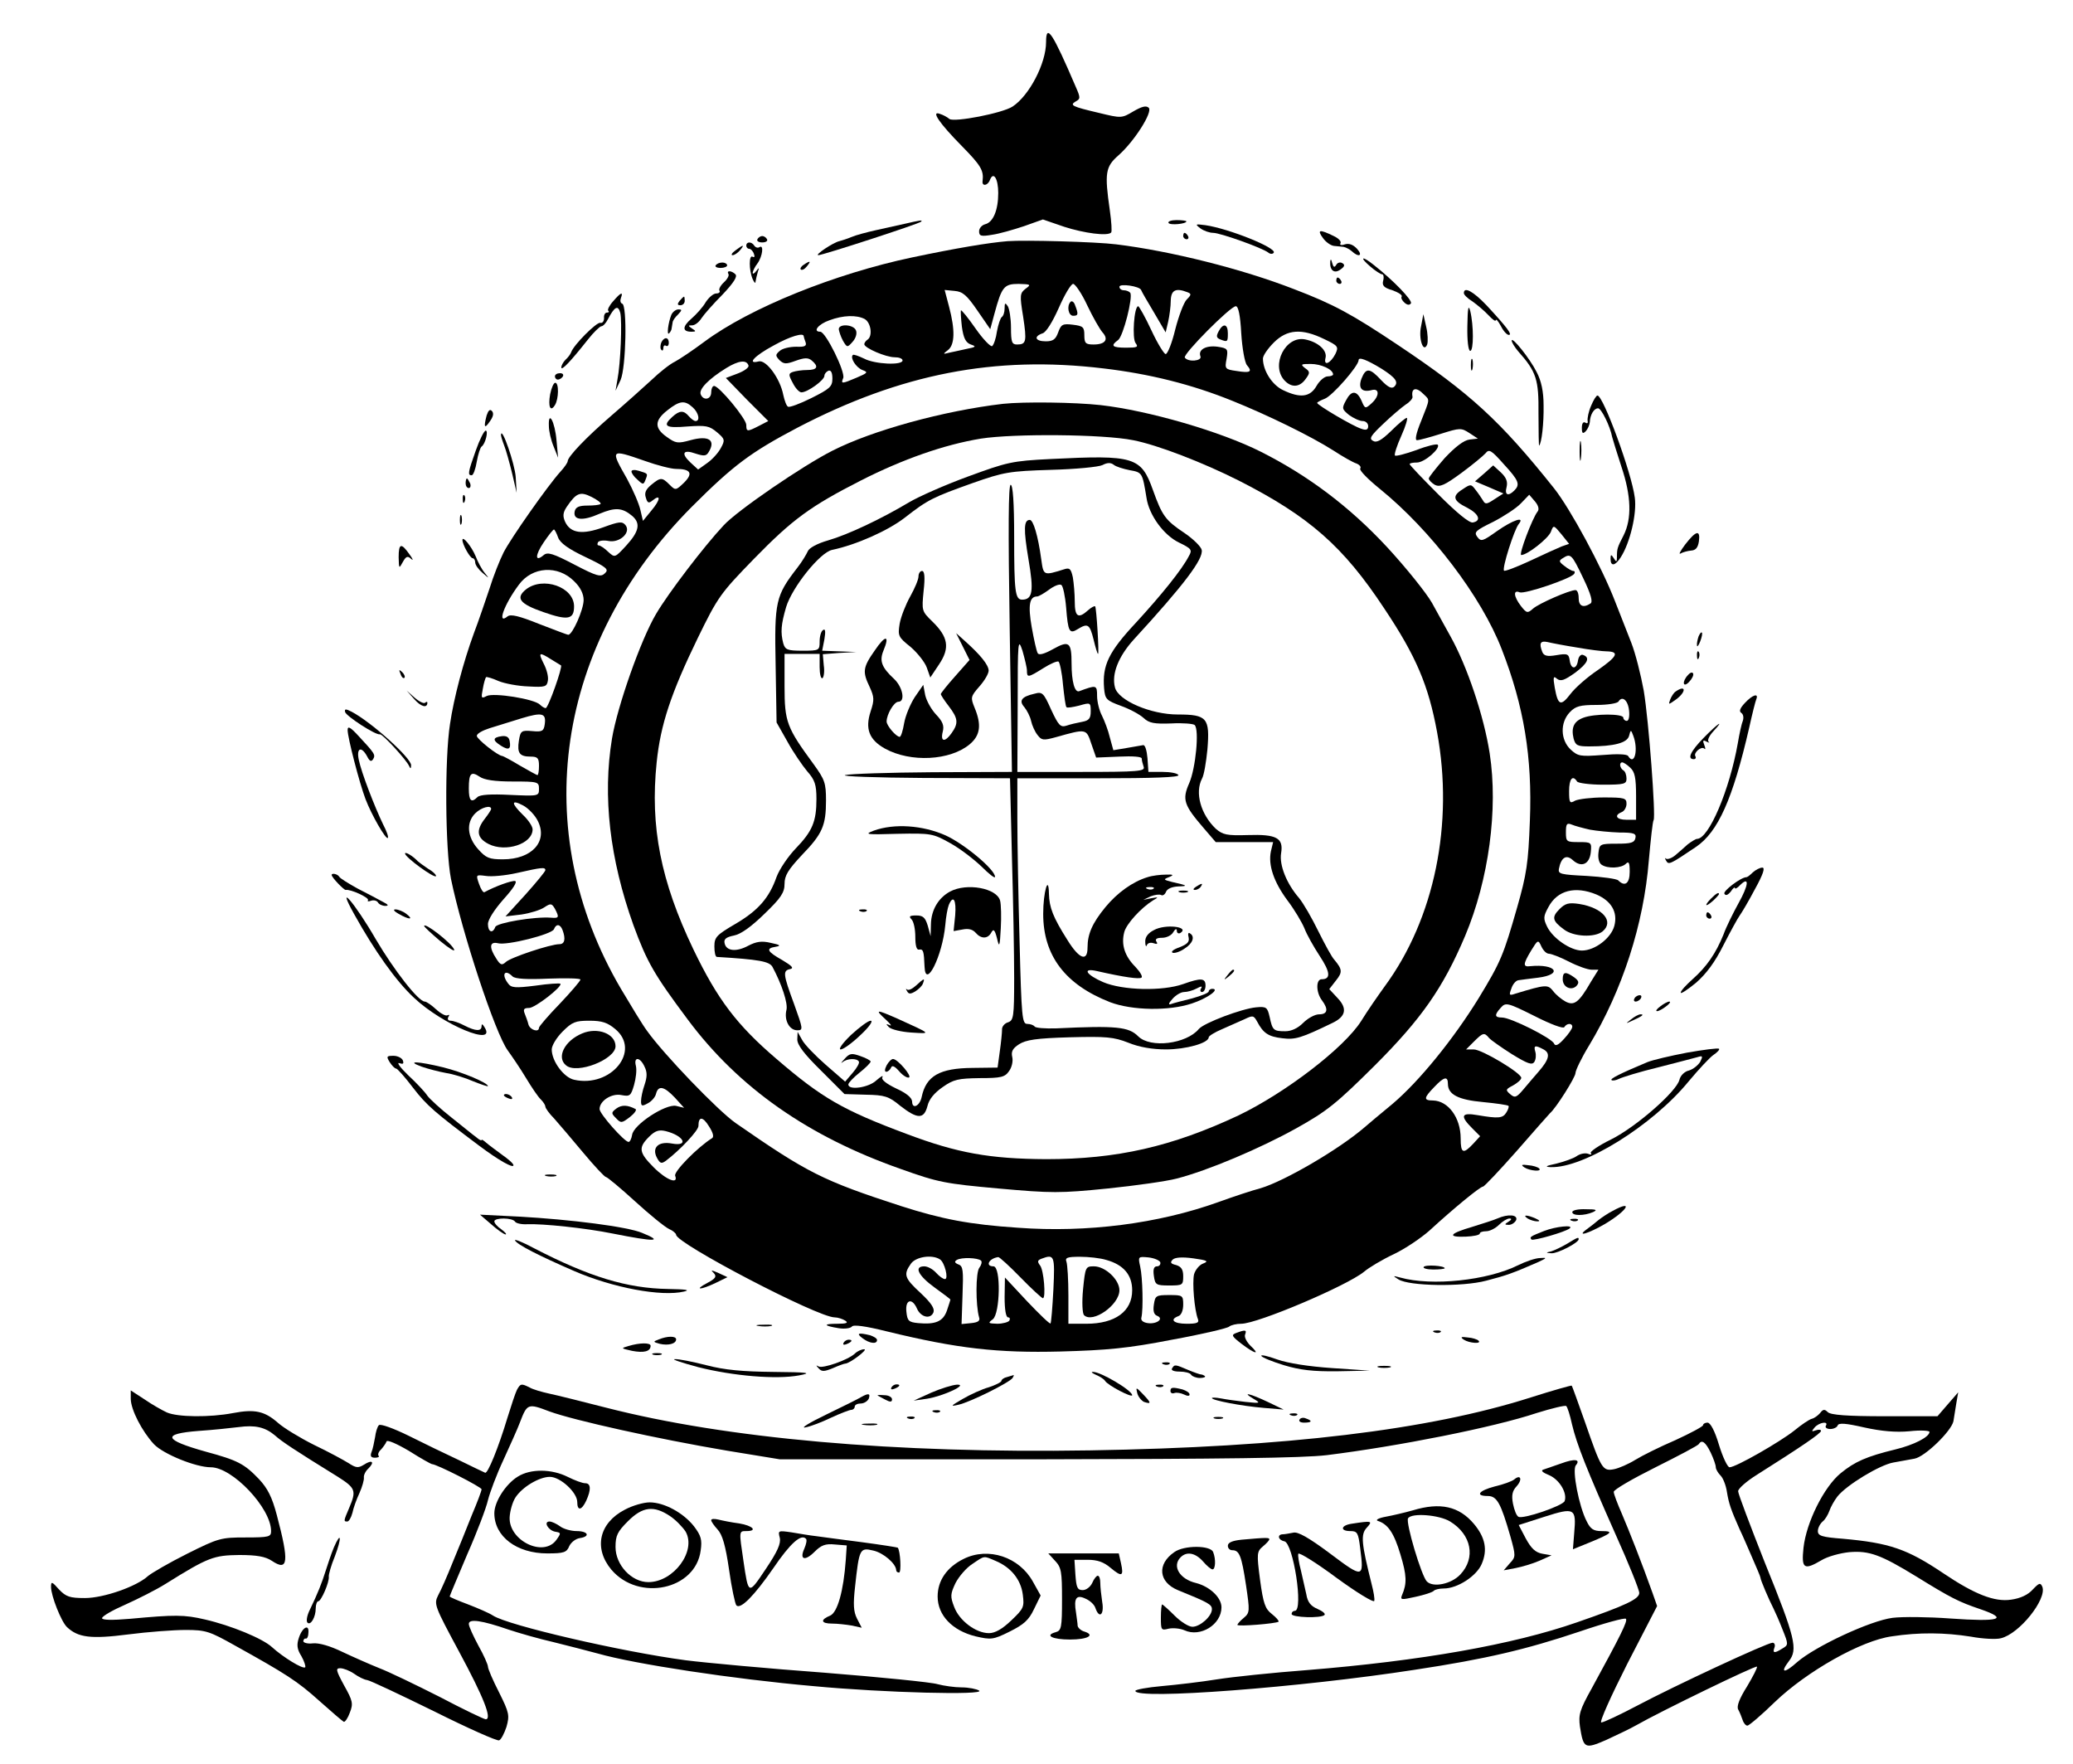 <?xml version="1.0" standalone="no"?>
<!DOCTYPE svg PUBLIC "-//W3C//DTD SVG 20010904//EN"
 "http://www.w3.org/TR/2001/REC-SVG-20010904/DTD/svg10.dtd">
<svg version="1.0" xmlns="http://www.w3.org/2000/svg"
 width="650pt" height="553pt" viewBox="0 0 650 553"
 preserveAspectRatio="xMidYMid meet">

<g transform="translate(0,553) scale(0.1,-0.1)"
fill="#000000" stroke="none">
<path d="M3280 5398 c0 -67 -53 -168 -105 -202 -32 -21 -183 -50 -198 -39 -7
6 -20 13 -30 16 -29 11 -2 -29 69 -101 59 -60 69 -76 65 -109 -3 -18 16 -16
23 3 11 28 26 4 26 -41 0 -54 -16 -92 -41 -98 -11 -3 -19 -13 -19 -22 0 -15 6
-17 41 -11 22 3 67 16 100 27 l59 21 67 -23 c62 -20 136 -30 147 -18 3 2 1 34
-4 69 -17 118 -14 137 27 173 50 44 108 136 95 149 -8 8 -22 4 -48 -11 -37
-22 -38 -22 -108 -5 -85 20 -93 24 -73 36 15 8 15 12 0 46 -72 168 -93 201
-93 140z"/>
<path d="M2835 4828 c-22 -5 -62 -14 -90 -20 -27 -6 -61 -15 -75 -21 -14 -6
-31 -11 -38 -13 -19 -4 -79 -44 -66 -44 14 0 315 98 322 105 6 6 -1 5 -53 -7z"/>
<path d="M3664 4831 c5 -8 56 -3 56 5 0 2 -14 4 -31 4 -16 0 -28 -4 -25 -9z"/>
<path d="M3764 4814 c11 -8 29 -14 40 -14 22 0 154 -47 173 -62 6 -5 14 -5 17
0 9 15 -140 75 -214 86 -32 4 -34 4 -16 -10z"/>
<path d="M4148 4784 c9 -13 25 -24 35 -25 9 -1 23 -2 30 -3 6 -1 18 -7 25 -13
22 -21 37 -15 17 7 -12 13 -25 18 -38 14 -11 -4 -17 -2 -14 3 4 6 -6 16 -21
23 -45 22 -53 20 -34 -6z"/>
<path d="M3710 4790 c0 -5 5 -10 11 -10 5 0 7 5 4 10 -3 6 -8 10 -11 10 -2 0
-4 -4 -4 -10z"/>
<path d="M2375 4780 c-3 -5 3 -10 15 -10 12 0 18 5 15 10 -3 6 -10 10 -15 10
-5 0 -12 -4 -15 -10z"/>
<path d="M3160 4774 c-61 -5 -162 -22 -300 -51 -242 -51 -508 -158 -651 -264
-36 -27 -78 -55 -93 -63 -15 -7 -48 -33 -74 -58 -26 -24 -82 -74 -125 -111
-80 -69 -137 -129 -137 -143 0 -4 -10 -19 -23 -33 -39 -43 -155 -208 -178
-253 -12 -24 -32 -74 -44 -113 -13 -38 -34 -101 -49 -140 -33 -90 -63 -203
-75 -285 -17 -108 -15 -393 3 -485 35 -170 139 -485 178 -538 13 -18 39 -56
57 -86 18 -30 39 -61 47 -68 8 -8 14 -18 14 -22 0 -5 12 -22 28 -38 15 -17 56
-65 91 -107 35 -42 67 -76 71 -76 4 0 45 -34 91 -76 46 -42 94 -81 107 -87 12
-5 22 -14 22 -18 0 -27 444 -259 497 -259 10 0 25 -5 33 -10 11 -7 5 -10 -24
-10 -46 0 -45 -6 4 -14 19 -3 37 0 41 5 4 7 42 2 110 -15 221 -54 348 -68 544
-63 146 4 212 10 350 37 94 17 174 36 179 41 6 5 23 9 38 9 51 0 331 119 385
163 15 13 57 38 93 55 36 17 86 51 112 74 74 68 159 138 168 138 4 0 52 51
106 112 54 62 101 115 104 118 19 16 80 113 80 126 0 8 19 48 43 87 104 173
171 379 187 580 6 66 12 122 15 126 7 13 -15 310 -31 406 -9 49 -26 117 -39
150 -13 33 -36 92 -51 130 -42 109 -141 291 -191 354 -169 212 -263 298 -489
449 -145 97 -202 128 -325 175 -164 64 -388 120 -559 141 -63 8 -286 14 -340
10z m56 -149 c-18 -14 -19 -20 -8 -87 12 -79 10 -88 -19 -88 -16 0 -19 7 -19
53 0 28 -5 59 -10 67 -8 12 -10 11 -10 -7 0 -12 -4 -24 -9 -27 -4 -3 -11 -23
-15 -45 -3 -22 -10 -42 -15 -46 -5 -3 -29 22 -52 55 -23 33 -44 59 -46 57 -1
-2 0 -25 3 -51 5 -36 12 -50 28 -56 18 -6 17 -8 -14 -14 -19 -4 -44 -10 -55
-12 -19 -5 -19 -4 -2 9 21 17 22 63 3 135 l-14 53 31 -3 c26 -2 39 -14 72 -62
l40 -58 13 48 c23 85 30 94 76 94 38 -1 40 -2 22 -15z m193 -52 c18 -38 40
-76 48 -85 20 -22 9 -38 -28 -38 -25 0 -29 4 -29 29 0 26 -4 29 -36 33 -32 4
-37 1 -46 -24 -8 -22 -16 -28 -39 -28 -33 0 -39 15 -10 25 11 3 31 35 51 80
18 41 38 75 45 75 6 0 27 -30 44 -67z m169 48 c1 -4 19 -35 40 -70 l37 -63 8
34 c4 18 8 48 8 66 1 33 16 40 52 26 13 -5 13 -8 -2 -23 -9 -9 -25 -51 -36
-94 -10 -42 -24 -77 -30 -77 -5 0 -26 34 -45 75 -19 41 -38 74 -41 75 -13 0
-20 -102 -8 -116 9 -12 5 -14 -30 -14 -44 0 -50 6 -25 24 16 12 47 134 38 148
-3 4 -12 8 -20 8 -8 0 -14 5 -14 11 0 11 63 2 68 -10z m314 -136 c3 -47 11
-92 18 -100 18 -21 10 -25 -33 -18 -36 5 -37 7 -31 38 5 31 4 33 -28 38 -36 5
-62 -9 -54 -30 6 -15 -39 -19 -49 -4 -6 11 143 161 160 161 8 0 14 -29 17 -85z
m-1181 45 c20 -11 26 -54 9 -65 -5 -3 -10 -10 -10 -14 0 -12 68 -41 95 -41 14
0 25 -4 25 -10 0 -16 -88 -12 -121 6 -17 8 -33 14 -35 11 -9 -9 10 -39 30 -47
19 -7 17 -9 -18 -24 -47 -20 -50 -20 -42 -1 7 19 -55 145 -72 145 -25 0 -6 24
29 36 43 16 85 17 110 4z m1441 -63 c44 -21 46 -24 35 -47 -15 -29 -37 -39
-31 -13 7 24 -23 51 -64 59 -61 12 -108 -80 -65 -128 22 -24 48 -23 67 4 14
19 14 23 -2 34 -15 12 -13 13 18 13 32 0 70 -17 70 -33 0 -3 -8 -6 -17 -6 -10
0 -26 -14 -35 -30 -20 -35 -51 -39 -105 -13 -34 16 -63 61 -63 99 0 9 15 31
34 50 42 42 88 45 158 11z m-1632 9 c0 -2 3 -11 6 -19 4 -12 -3 -15 -29 -14
-20 0 -43 -5 -52 -13 -14 -12 -14 -15 -1 -29 14 -13 21 -13 51 -2 28 10 39 10
50 1 23 -19 18 -30 -14 -30 -16 0 -36 -3 -45 -6 -14 -5 -14 -9 0 -35 8 -16 20
-29 27 -29 19 0 72 38 72 52 0 6 6 13 13 16 8 2 12 -7 12 -25 0 -25 -8 -32
-66 -61 -36 -18 -69 -30 -73 -27 -5 2 -11 19 -15 37 -10 52 -54 111 -77 105
-39 -10 -13 18 47 50 52 29 94 41 94 29z m1812 -102 c44 -28 54 -42 40 -56 -8
-8 -20 -2 -41 20 -36 39 -48 40 -62 5 -11 -30 1 -44 32 -36 25 7 25 -19 -1
-42 -19 -17 -20 -17 -31 9 -15 33 -32 33 -49 0 -13 -24 -12 -27 10 -45 14 -10
33 -19 43 -19 9 0 17 -7 17 -16 0 -11 -6 -14 -22 -8 -24 7 -138 74 -138 81 0
2 11 8 24 13 24 9 106 103 106 121 0 11 26 1 72 -27z m-1985 10 c2 -6 -13 -17
-34 -25 l-37 -14 66 -68 67 -67 -29 -15 c-37 -19 -40 -19 -40 3 0 19 -85 122
-101 122 -5 0 -9 -9 -9 -20 0 -23 -25 -27 -33 -6 -6 16 25 48 80 82 39 24 64
27 70 8z m1113 -9 c144 -17 277 -50 405 -102 107 -43 245 -110 317 -156 29
-19 61 -37 71 -40 10 -4 16 -11 12 -16 -3 -6 25 -34 62 -64 159 -129 318 -337
382 -503 69 -177 96 -338 88 -537 -5 -133 -10 -167 -40 -272 -43 -150 -51
-170 -121 -285 -79 -128 -186 -260 -270 -331 -39 -32 -78 -65 -86 -72 -82 -71
-253 -170 -327 -192 -27 -7 -87 -27 -134 -44 -187 -67 -410 -96 -627 -80 -152
10 -239 27 -367 68 -246 80 -293 104 -518 260 -56 39 -226 216 -278 289 -15
20 -51 80 -82 132 -292 497 -205 1082 222 1511 131 131 185 171 331 248 324
169 619 227 960 186z m1004 -81 c20 -19 20 -13 -8 -84 -16 -39 -20 -60 -13
-60 7 0 40 9 75 20 60 19 64 19 90 2 l26 -17 -26 -3 c-18 -2 -45 -23 -78 -58
-27 -31 -50 -60 -50 -64 0 -5 9 -14 19 -20 16 -8 31 -1 83 37 34 25 69 54 76
62 11 14 18 10 57 -34 48 -52 52 -64 33 -83 -19 -19 -31 -14 -24 11 4 17 -1
30 -18 46 l-24 22 -28 -25 -29 -25 45 -19 44 -19 -28 -18 c-24 -16 -29 -17
-36 -4 -5 8 -15 23 -23 33 -14 19 -16 19 -41 2 -34 -21 -30 -36 15 -58 36 -19
45 -41 17 -46 -11 -2 -51 31 -107 87 -50 50 -91 93 -91 96 0 3 10 5 23 5 24 0
75 45 65 56 -4 3 -34 -4 -67 -17 -34 -12 -64 -20 -67 -17 -3 3 6 31 20 62 14
31 21 56 17 56 -4 0 -26 -18 -49 -41 -31 -30 -46 -38 -57 -31 -13 7 -7 16 32
53 26 25 58 52 71 61 13 8 22 19 21 24 -5 28 12 32 35 8z m-2292 -41 c19 -17
24 -43 9 -43 -5 0 -14 7 -21 15 -16 19 -29 19 -52 -2 -32 -29 -21 -36 48 -30
58 4 68 2 92 -18 25 -21 26 -25 12 -50 -8 -15 -27 -36 -43 -47 l-28 -20 -24
22 c-31 29 -23 42 16 28 25 -8 33 -8 40 3 25 39 2 55 -56 39 -40 -11 -46 -10
-74 10 -40 28 -39 52 2 84 38 30 54 32 79 9z m-150 -168 c39 -14 83 -25 97
-25 47 0 55 -14 26 -43 -26 -25 -27 -25 -46 -6 -23 23 -28 23 -57 -1 -17 -14
-22 -25 -17 -40 5 -17 9 -19 21 -9 27 22 25 2 -3 -31 l-27 -33 -8 34 c-4 19
-23 63 -42 98 -53 93 -53 94 56 56z m-139 -135 c-3 -3 -21 -5 -41 -5 -27 0
-37 -5 -40 -18 -6 -28 25 -31 77 -8 50 21 72 20 104 -7 26 -23 21 -48 -19 -92
-36 -39 -36 -39 -57 -20 -11 11 -25 20 -29 20 -5 0 -6 4 -3 10 3 5 18 7 33 4
35 -7 72 27 53 50 -10 12 -20 11 -69 -7 -66 -24 -103 -19 -120 17 -8 18 -7 29
5 47 30 44 42 49 78 31 18 -9 31 -19 28 -22z m2938 -24 c-16 -20 -60 -136 -51
-136 19 0 85 52 93 73 8 22 9 21 33 -8 l24 -30 -23 -8 c-12 -5 -57 -25 -99
-45 -43 -20 -80 -34 -82 -31 -7 7 32 129 46 146 21 26 -18 13 -68 -22 -45 -32
-50 -34 -62 -18 -11 15 -5 20 50 47 33 17 73 43 87 58 l26 27 18 -21 c11 -13
14 -25 8 -32z m-3071 -81 c6 -17 32 -36 85 -61 67 -32 75 -39 62 -51 -13 -13
-25 -10 -96 27 -67 35 -84 40 -96 30 -28 -24 -28 -1 0 40 15 22 29 40 32 40 2
0 8 -11 13 -25z m3214 -127 c25 -52 31 -75 23 -80 -23 -15 -37 -8 -37 17 0 14
-4 25 -10 25 -19 0 -115 -42 -133 -58 -17 -15 -20 -15 -38 8 -23 30 -25 52 -4
43 17 -6 161 43 171 58 3 5 2 9 -3 9 -4 0 -17 7 -28 16 -17 13 -18 16 -5 24
25 16 28 13 64 -62z m-3164 -10 c20 -19 30 -40 30 -59 0 -30 -35 -109 -48
-109 -4 0 -45 16 -92 34 -62 25 -88 31 -98 24 -35 -29 -12 36 35 99 42 57 122
62 173 11z m3145 -208 c39 -7 80 -12 93 -12 41 -1 33 -16 -27 -58 -33 -22 -72
-56 -87 -76 -30 -39 -39 -36 -49 20 -6 34 -4 38 7 28 12 -9 23 -5 57 19 40 30
48 48 24 56 -6 2 -13 -5 -15 -17 -4 -29 -22 -30 -26 -1 -3 21 -7 23 -42 17
-29 -5 -39 -2 -44 10 -11 28 -6 36 17 31 12 -3 54 -11 92 -17z m-3217 -37 c15
-9 29 -18 31 -19 6 -4 -40 -134 -48 -134 -4 0 -12 5 -18 11 -18 18 -145 38
-167 27 -17 -9 -18 -7 -12 23 3 18 8 34 10 36 1 2 19 -3 39 -12 19 -8 62 -16
94 -17 53 -3 58 -1 61 19 2 12 -4 35 -13 52 -18 36 -15 38 23 14z m3380 -161
c2 -18 -1 -32 -7 -32 -6 0 -11 5 -11 10 0 13 -91 13 -125 0 -30 -11 -39 -31
-31 -65 6 -22 12 -25 49 -25 78 0 119 11 125 33 5 20 6 20 13 1 17 -44 4 -97
-16 -64 -4 6 -35 7 -81 3 -69 -5 -76 -4 -99 17 -32 30 -34 84 -3 117 18 19 32
23 84 23 35 0 66 5 69 11 12 19 30 3 33 -29z m-3400 -43 c-3 -21 -8 -24 -39
-21 -34 3 -37 1 -42 -30 -6 -39 2 -50 37 -50 22 0 26 -5 26 -29 0 -16 -2 -29
-5 -29 -2 0 -27 14 -55 30 -28 17 -53 30 -55 30 -13 0 -80 53 -80 63 0 7 18
17 40 24 22 7 67 21 100 31 66 20 78 16 73 -19z m3404 -136 c14 -13 18 -31 18
-90 l0 -73 -30 0 c-32 0 -40 14 -15 24 8 3 15 15 15 26 0 18 -6 20 -71 20 -39
0 -79 -5 -90 -10 -17 -10 -19 -7 -19 30 0 38 11 52 25 30 3 -5 40 -10 81 -10
67 0 74 2 74 19 0 11 -4 23 -10 26 -11 7 -14 25 -3 25 3 0 15 -7 25 -17z
m-3505 -43 c80 0 83 -1 83 -23 0 -23 -1 -23 -91 -19 -59 3 -94 1 -102 -7 -19
-19 -27 -12 -27 27 0 48 7 55 34 37 14 -10 47 -15 103 -15z m80 -125 c31 -64
-20 -119 -110 -119 -43 0 -53 4 -78 32 -34 38 -38 83 -9 112 19 19 50 27 50
14 0 -3 -9 -17 -20 -31 -28 -36 -25 -60 12 -79 53 -27 138 0 138 46 0 9 -13
29 -30 45 -38 37 -38 50 0 30 17 -9 38 -31 47 -50z m3298 -26 c22 -4 64 -8 93
-9 45 0 53 -3 50 -17 -3 -15 -14 -18 -58 -18 -53 0 -55 -1 -58 -29 -2 -16 2
-32 10 -37 19 -13 62 -11 76 3 9 9 12 4 12 -25 0 -37 -15 -48 -36 -27 -5 5
-50 11 -99 14 -81 4 -90 6 -87 22 7 36 23 46 43 28 27 -25 53 -14 57 24 3 31
2 32 -37 32 -39 0 -41 1 -41 31 0 26 3 30 18 24 9 -4 35 -11 57 -16z m-3275
-127 c0 -4 -28 -38 -62 -76 l-63 -69 50 6 c27 4 59 14 71 22 21 14 24 13 34
-4 14 -27 13 -30 -12 -28 -52 4 -170 -16 -175 -29 -8 -22 -23 -16 -23 9 0 14
20 45 49 78 30 33 44 55 36 57 -10 2 -61 -16 -96 -35 -4 -2 -11 9 -17 26 -10
29 -10 29 21 25 18 -3 61 1 97 9 79 18 90 19 90 9z m3295 -76 c47 -20 68 -55
57 -98 -10 -39 -61 -78 -102 -78 -35 0 -91 38 -109 75 -12 25 -12 32 4 61 28
53 84 67 150 40z m-3241 -112 c10 -27 7 -44 -10 -44 -28 0 -154 -42 -168 -56
-12 -11 -17 -10 -30 11 -23 35 -21 54 5 48 28 -8 170 28 176 44 7 18 20 16 27
-3z m3093 -74 c7 0 36 -11 63 -25 27 -14 59 -25 70 -25 l22 0 -23 -37 c-38
-66 -53 -77 -80 -63 -13 7 -31 22 -39 33 -17 21 -22 21 -118 -8 -20 -7 -21 -5
-13 16 4 13 14 25 22 26 8 1 35 5 62 8 79 10 56 44 -25 36 -23 -3 -23 6 3 49
21 34 22 35 32 13 6 -13 16 -23 24 -23z m-3250 -71 c8 -8 46 -10 112 -7 56 2
101 1 101 -3 0 -4 -29 -38 -65 -76 -36 -37 -65 -71 -65 -75 0 -16 -28 -7 -33
10 -2 9 -8 25 -12 35 -5 13 -2 17 14 17 19 0 106 68 98 76 -2 2 -37 0 -78 -6
-64 -8 -76 -7 -86 7 -22 29 -10 46 14 22z m3298 -159 c8 13 25 13 25 1 0 -6
-12 -23 -26 -38 -17 -19 -27 -24 -31 -15 -6 17 -136 82 -163 82 -24 0 -25 8
-4 31 15 17 21 16 105 -26 51 -26 91 -41 94 -35z m-2976 -6 c82 -68 -13 -185
-129 -159 -32 7 -70 58 -70 95 0 12 15 37 34 56 30 30 40 34 84 34 40 0 57 -6
81 -26z m2740 -28 c6 -7 39 -30 72 -51 49 -30 63 -35 70 -24 5 8 6 22 3 32 -6
20 0 21 26 7 22 -12 18 -31 -16 -70 -12 -14 -33 -38 -47 -55 -22 -26 -27 -28
-42 -15 -15 13 -14 15 9 27 14 8 26 18 26 24 0 15 -123 89 -149 89 l-24 0 24
24 c29 29 33 30 48 12z m-2648 -90 c9 -18 8 -33 0 -57 -6 -17 -11 -40 -11 -51
0 -16 3 -17 21 -7 12 6 24 20 26 30 7 27 25 24 59 -12 l29 -32 -25 6 c-33 7
-134 -59 -138 -91 -2 -12 -7 -22 -11 -22 -13 0 -91 88 -91 103 0 26 38 50 68
44 27 -5 30 -3 40 31 6 21 9 47 6 60 -8 30 13 29 27 -2z m2519 -54 c0 -33 32
-50 110 -57 41 -4 77 -9 80 -12 2 -2 -1 -12 -7 -21 -11 -18 -25 -19 -90 -8
-51 9 -56 -2 -17 -41 l25 -25 -22 -24 c-31 -33 -39 -30 -39 17 0 65 -39 118
-87 119 -30 0 -29 8 4 42 31 33 43 35 43 10z m-2307 -170 c-45 -28 -121 -105
-116 -118 11 -28 -27 -14 -67 26 -47 47 -49 62 -15 96 19 19 31 23 52 18 57
-14 75 -49 20 -39 -43 8 -64 -13 -47 -45 10 -18 14 -19 28 -9 45 34 102 95
102 109 0 31 14 30 33 -1 13 -20 16 -33 10 -37z m714 -380 c15 -9 28 -62 16
-62 -6 0 -18 9 -28 20 -10 11 -26 20 -37 20 -33 0 -19 -29 32 -66 28 -20 50
-37 50 -38 0 -2 -5 -17 -11 -35 -12 -34 -36 -44 -90 -39 -30 3 -34 7 -37 36
-4 38 18 44 33 10 12 -28 43 -35 52 -12 4 12 -7 29 -40 60 -51 47 -55 58 -31
92 15 22 66 30 91 14z m129 -4 c4 -4 1 -14 -5 -22 -12 -14 -12 -118 -1 -156 4
-11 -4 -16 -25 -18 l-30 -3 3 90 c3 78 2 92 -13 97 -12 5 -13 9 -5 14 15 9 66
7 76 -2z m124 -53 c35 -36 67 -65 70 -65 10 0 3 89 -9 103 -9 12 -8 16 5 21
40 15 42 10 37 -96 -3 -57 -7 -105 -9 -107 -2 -3 -35 29 -74 70 l-69 74 -1
-62 c0 -38 4 -63 11 -63 5 0 7 -4 4 -10 -3 -5 -21 -10 -38 -10 -29 1 -30 2
-14 14 23 18 26 166 2 166 -27 0 -14 25 15 29 3 1 35 -28 70 -64z m269 55 c54
-15 81 -47 81 -95 0 -66 -53 -105 -144 -105 l-56 0 0 89 c0 49 -3 96 -6 105
-5 13 2 16 42 16 27 0 64 -4 83 -10z m169 -7 c2 -7 -3 -13 -10 -13 -10 0 -13
-9 -10 -30 4 -28 7 -30 48 -30 42 0 44 1 44 29 0 21 -6 30 -22 35 -17 4 -20 8
-11 17 7 7 29 9 65 4 43 -6 49 -9 31 -16 -12 -4 -25 -20 -29 -34 -6 -26 1
-111 12 -140 5 -12 -3 -15 -35 -15 -41 0 -55 13 -26 24 9 3 15 18 15 36 0 29
-2 30 -44 30 -41 0 -44 -2 -48 -30 -3 -20 0 -31 10 -35 23 -9 -1 -27 -29 -23
-15 2 -23 9 -20 18 6 25 4 125 -4 160 -7 31 -6 31 26 28 18 -2 34 -9 37 -15z"/>
<path d="M3357 4584 c-13 -13 -7 -44 8 -44 16 0 17 5 6 33 -3 10 -10 15 -14
11z"/>
<path d="M3821 4491 c-8 -15 -7 -20 5 -25 23 -9 24 -8 24 19 0 30 -15 33 -29
6z"/>
<path d="M2630 4498 c1 -7 6 -23 13 -36 13 -22 14 -22 30 -4 10 11 15 26 11
36 -7 19 -54 22 -54 4z"/>
<path d="M3145 4264 c-187 -22 -409 -83 -535 -147 -93 -47 -299 -188 -341
-234 -61 -65 -174 -213 -212 -278 -48 -81 -121 -289 -138 -390 -30 -182 -7
-378 67 -585 43 -117 65 -155 171 -297 159 -213 377 -366 668 -468 117 -42
140 -46 306 -61 167 -15 193 -15 342 0 88 9 186 23 216 31 98 25 263 95 376
158 97 54 126 78 246 197 146 146 214 243 283 406 74 176 104 397 77 572 -18
117 -71 274 -123 367 -15 28 -42 75 -58 105 -17 30 -80 109 -141 175 -117 126
-247 224 -396 299 -125 63 -352 129 -502 146 -81 9 -240 11 -306 4z m408 -114
c77 -15 219 -70 332 -127 220 -112 327 -206 455 -400 101 -151 139 -242 166
-388 53 -287 -8 -585 -164 -797 -21 -29 -55 -78 -74 -109 -54 -85 -239 -226
-385 -296 -209 -98 -381 -137 -603 -137 -176 1 -278 19 -437 79 -201 75 -266
113 -408 235 -124 106 -185 186 -261 344 -102 213 -136 384 -115 586 12 118
45 217 129 390 63 129 71 140 176 248 121 124 177 165 336 246 130 66 260 112
376 131 103 16 383 14 477 -5z"/>
<path d="M3295 4091 c-123 -6 -137 -10 -260 -55 -71 -26 -155 -63 -185 -81
-89 -53 -191 -101 -253 -119 -35 -10 -60 -24 -64 -34 -4 -9 -18 -33 -33 -52
-68 -88 -72 -105 -68 -304 l3 -181 34 -60 c18 -33 47 -75 62 -93 24 -27 29
-42 29 -87 0 -71 -13 -101 -65 -155 -24 -25 -51 -65 -60 -89 -23 -66 -58 -106
-130 -148 -58 -34 -65 -41 -65 -70 0 -18 3 -33 8 -33 132 -8 164 -14 174 -31
29 -54 49 -114 44 -135 -8 -32 9 -64 34 -64 19 0 18 4 -10 82 -35 95 -36 105
-12 110 12 3 5 10 -25 28 -48 27 -53 37 -20 42 17 3 13 6 -16 12 -29 7 -46 4
-71 -9 -37 -20 -69 -17 -74 8 -3 13 5 19 29 24 22 4 55 28 96 68 52 50 63 67
63 94 0 26 11 44 54 90 65 67 76 93 76 172 0 54 -4 65 -38 112 -85 116 -92
133 -92 245 l0 102 55 0 55 0 0 -41 c0 -22 4 -38 9 -35 4 3 7 21 4 40 l-3 35
52 4 53 3 -54 2 -53 2 7 36 c4 24 3 34 -4 29 -6 -3 -11 -19 -11 -36 0 -28 -1
-29 -54 -29 -47 0 -54 3 -60 23 -9 35 -7 59 9 114 19 62 106 171 144 179 76
16 175 60 228 101 73 57 88 64 214 109 97 34 114 37 244 41 77 2 150 9 162 15
15 8 26 8 35 1 7 -6 30 -13 50 -17 40 -7 40 -8 53 -87 8 -54 54 -117 102 -140
39 -19 42 -23 31 -42 -22 -43 -87 -123 -166 -209 -86 -92 -106 -134 -100 -206
3 -34 7 -38 53 -55 28 -10 59 -27 71 -38 17 -16 33 -19 87 -17 36 2 69 -1 73
-5 15 -15 3 -136 -17 -182 -23 -52 -17 -69 46 -142 l37 -43 90 0 90 0 -7 -29
c-9 -43 9 -96 52 -154 22 -29 45 -68 53 -87 7 -19 29 -58 48 -87 33 -50 36
-73 6 -73 -18 0 -18 -41 1 -66 21 -28 18 -44 -9 -44 -13 0 -35 -12 -50 -27
-17 -17 -37 -26 -56 -26 -37 0 -40 3 -49 45 -7 30 -10 33 -42 30 -45 -4 -164
-49 -180 -68 -39 -47 -152 -61 -190 -23 -30 30 -68 34 -257 25 -35 -1 -65 1
-68 6 -3 4 -13 8 -23 8 -16 0 -18 20 -24 257 -4 141 -7 314 -7 385 l0 128 256
0 c167 0 253 3 249 10 -3 6 -26 10 -50 10 l-44 0 -3 43 c-2 23 -7 41 -13 41
-5 -1 -29 -5 -52 -9 l-42 -7 -11 40 c-5 22 -17 53 -25 69 -8 15 -15 43 -15 61
0 35 -2 35 -56 15 -14 -5 -24 29 -24 87 0 67 -8 73 -58 45 -27 -15 -44 -20
-48 -13 -4 6 -12 43 -19 82 -12 69 -7 96 17 96 5 0 22 10 37 21 16 12 33 19
39 15 5 -3 12 -35 15 -71 6 -76 10 -84 37 -67 31 19 37 15 49 -33 6 -25 12
-45 14 -45 4 0 -5 144 -9 149 -2 2 -12 -3 -22 -12 -31 -28 -42 -21 -42 27 0
24 -3 58 -6 76 -6 27 -10 31 -28 25 -64 -20 -64 -20 -71 31 -10 74 -25 124
-36 124 -19 0 -20 -29 -4 -124 17 -99 13 -126 -20 -126 -22 0 -25 26 -25 196
0 109 -4 164 -11 164 -7 0 -8 -134 -3 -450 l7 -450 -249 -1 c-137 -1 -260 -5
-274 -9 -14 -4 95 -8 246 -9 l271 -1 6 -247 c4 -137 7 -307 7 -380 0 -121 -2
-132 -19 -138 -11 -3 -20 -14 -19 -23 0 -9 -3 -40 -7 -68 l-7 -51 -79 -1
c-103 -1 -145 -25 -159 -91 -6 -29 -30 -40 -30 -14 -1 12 -18 26 -51 41 -31
15 -47 28 -42 35 3 7 -5 2 -19 -10 -24 -23 -88 -32 -88 -13 0 5 16 22 35 37
19 15 35 31 35 35 0 3 -14 11 -32 17 -28 10 -34 9 -50 -9 -10 -11 -13 -15 -6
-10 14 12 45 13 51 2 3 -4 -6 -20 -19 -35 l-24 -28 -61 53 c-33 29 -67 64 -74
78 l-14 25 -1 -24 c0 -17 22 -46 74 -97 l74 -74 67 -2 c59 -1 72 -5 108 -35
54 -42 74 -42 85 -1 5 22 22 42 48 60 34 24 49 27 116 28 67 0 79 3 92 22 9
12 13 32 10 44 -4 17 1 27 21 40 22 14 54 19 159 22 115 3 138 1 184 -17 34
-14 76 -21 118 -21 63 0 134 20 134 38 0 4 19 16 43 26 23 10 54 24 70 31 25
12 28 12 39 -8 19 -36 35 -47 79 -52 40 -5 58 0 157 48 42 20 47 45 17 77
l-27 29 21 27 c21 26 20 35 -5 65 -8 8 -30 49 -50 89 -20 41 -47 88 -61 105
-39 45 -62 103 -56 140 8 48 -14 60 -105 57 -66 -2 -78 1 -100 20 -47 45 -66
113 -43 157 6 10 13 51 17 92 8 98 -1 109 -93 109 -85 0 -187 44 -197 85 -11
42 11 97 59 150 158 172 219 253 213 281 -2 10 -26 34 -54 53 -60 40 -70 54
-99 135 -37 104 -59 110 -320 97z m-75 -663 c0 -23 3 -23 51 7 22 14 43 23 48
21 4 -3 11 -35 14 -72 4 -37 8 -69 11 -71 2 -3 20 0 40 5 35 10 36 10 36 -18
0 -22 -5 -29 -27 -33 -16 -3 -38 -8 -49 -12 -19 -6 -25 1 -48 50 -24 54 -28
57 -53 50 -40 -9 -49 -22 -31 -42 8 -10 18 -29 21 -43 3 -14 12 -34 20 -44 13
-17 18 -18 58 -7 96 27 95 27 111 -21 l15 -43 72 3 c43 2 71 0 71 -6 0 -6 3
-17 6 -26 5 -14 -16 -16 -195 -16 l-201 0 1 213 c0 198 1 209 15 167 7 -25 14
-53 14 -62z"/>
<path d="M2880 3723 c0 -10 -12 -38 -26 -63 -14 -25 -29 -63 -33 -85 -6 -38
-5 -42 34 -73 22 -19 45 -48 51 -65 l11 -31 28 42 c34 51 28 85 -21 133 -34
33 -34 34 -28 96 5 44 3 63 -5 63 -6 0 -11 -8 -11 -17z"/>
<path d="M2743 3491 c-38 -54 -39 -67 -16 -115 14 -31 15 -40 3 -76 -18 -55
-5 -89 45 -117 80 -44 204 -38 266 14 33 28 37 61 15 114 -13 32 -13 35 15 67
16 18 29 40 29 50 -1 18 -25 48 -74 92 l-28 25 21 -42 21 -42 -45 -51 c-25
-28 -45 -53 -45 -56 0 -3 11 -20 25 -38 29 -38 31 -53 9 -84 -21 -30 -36 -28
-28 4 5 19 0 32 -21 54 -15 16 -30 43 -34 61 l-6 32 -27 -39 c-14 -22 -29 -58
-33 -81 -4 -24 -10 -43 -14 -43 -11 0 -41 35 -41 48 0 22 23 62 37 62 22 0 14
45 -13 71 -40 37 -47 57 -34 89 21 50 6 50 -27 1z"/>
<path d="M2740 2926 c-32 -12 -24 -13 74 -10 106 2 111 1 165 -29 31 -17 75
-51 99 -74 23 -23 42 -38 42 -32 0 23 -96 103 -155 130 -72 32 -161 38 -225
15z"/>
<path d="M3598 2780 c-46 -14 -94 -48 -132 -94 -41 -50 -56 -84 -56 -127 0
-45 -26 -36 -63 24 -45 71 -57 102 -58 145 -1 63 -18 6 -18 -63 0 -131 69
-222 210 -277 69 -26 184 -28 256 -4 49 16 90 46 64 46 -6 0 -11 -4 -11 -8 0
-5 -24 -14 -52 -22 -29 -7 -59 -15 -67 -18 -8 -3 -7 3 5 16 10 12 27 22 37 22
10 0 28 5 39 11 15 8 19 8 14 0 -4 -6 -2 -11 3 -11 6 0 11 9 11 20 0 24 -14
25 -70 5 -65 -23 -190 -20 -251 6 -53 23 -67 45 -21 35 88 -20 133 -26 141
-21 5 3 -4 18 -19 34 -33 33 -45 69 -35 108 6 26 53 77 90 100 19 11 18 11 -5
7 l-25 -5 23 11 c13 5 28 7 33 4 5 -3 12 2 15 10 4 10 19 16 38 17 33 1 30 3
-19 14 -27 7 -28 8 -10 15 17 7 15 9 -10 8 -16 0 -42 -3 -57 -8z m19 -36 c-3
-3 -12 -4 -19 -1 -8 3 -5 6 6 6 11 1 17 -2 13 -5z"/>
<path d="M3750 2750 c-9 -6 -10 -10 -3 -10 6 0 15 5 18 10 8 12 4 12 -15 0z"/>
<path d="M2979 2735 c-37 -20 -59 -58 -60 -102 l-1 -38 -9 33 c-8 26 -15 32
-36 32 -21 0 -24 -3 -15 -12 7 -7 12 -31 12 -55 0 -28 4 -42 12 -40 13 2 15
-4 17 -54 3 -72 56 34 65 131 2 25 7 53 11 63 14 33 24 16 20 -33 l-5 -49 28
5 c19 4 32 0 41 -10 17 -20 38 -20 49 0 7 13 11 10 18 -17 7 -31 9 -28 12 31
2 35 1 74 -2 86 -10 40 -105 57 -157 29z"/>
<path d="M3698 2733 c6 -2 18 -2 25 0 6 3 1 5 -13 5 -14 0 -19 -2 -12 -5z"/>
<path d="M2698 2673 c7 -3 16 -2 19 1 4 3 -2 6 -13 5 -11 0 -14 -3 -6 -6z"/>
<path d="M3618 2614 c-18 -9 -28 -22 -27 -37 0 -12 3 -17 5 -10 3 7 12 9 21 6
11 -4 14 -2 9 5 -5 8 1 12 18 12 14 0 30 8 35 18 6 10 11 12 11 4 0 -7 5 -10
11 -7 31 20 -48 29 -83 9z"/>
<path d="M3727 2591 c3 -14 -4 -21 -29 -31 -18 -6 -28 -14 -21 -17 6 -2 23 3
37 13 26 16 34 38 17 48 -5 4 -7 -2 -4 -13z"/>
<path d="M3849 2473 c-13 -16 -12 -17 4 -4 16 13 21 21 13 21 -2 0 -10 -8 -17
-17z"/>
<path d="M2873 2441 c-12 -11 -24 -17 -29 -13 -4 4 -4 1 0 -5 5 -10 11 -10 26
-1 11 7 22 18 24 25 7 18 3 16 -21 -6z"/>
<path d="M2777 2334 c15 -14 21 -22 13 -18 -12 5 -13 4 -3 -6 7 -7 38 -15 70
-17 64 -4 66 -6 -44 44 -66 29 -71 29 -36 -3z"/>
<path d="M2668 2285 c-27 -26 -40 -45 -32 -45 8 0 36 20 62 45 27 25 41 45 32
45 -8 0 -36 -21 -62 -45z"/>
<path d="M2780 2190 c-6 -12 -7 -20 -1 -20 5 0 12 6 15 13 3 8 11 5 25 -11 11
-13 25 -22 31 -20 11 3 -35 58 -50 58 -5 0 -14 -9 -20 -20z"/>
<path d="M1980 4052 c0 -5 8 -17 19 -26 17 -16 19 -16 25 0 8 20 8 19 -21 28
-13 4 -23 3 -23 -2z"/>
<path d="M1649 3682 c-33 -27 -20 -45 55 -71 77 -27 96 -23 96 18 0 61 -98 95
-151 53z"/>
<path d="M1573 3222 c-29 -4 -29 -13 -2 -30 24 -15 32 -11 27 15 -2 12 -10 17
-25 15z"/>
<path d="M4890 2680 c-25 -25 -23 -37 14 -64 30 -23 96 -26 121 -6 37 31 1 74
-73 86 -33 5 -44 2 -62 -16z"/>
<path d="M4900 2460 c0 -25 27 -37 43 -21 9 10 8 16 -7 27 -27 19 -36 18 -36
-6z"/>
<path d="M1825 2290 c-55 -23 -81 -75 -50 -100 34 -29 155 19 155 60 0 39 -56
61 -105 40z"/>
<path d="M1933 2055 c-17 -13 -17 -15 -1 -31 15 -16 18 -15 43 4 14 11 22 22
18 25 -25 13 -43 14 -60 2z"/>
<path d="M3396 1488 c-4 -41 -2 -76 3 -81 27 -27 111 32 111 78 0 33 -44 75
-80 75 -26 0 -27 -2 -34 -72z"/>
<path d="M2340 4760 c0 -5 4 -10 9 -10 5 0 12 -7 15 -16 3 -8 2 -12 -4 -9 -12
8 -12 -42 0 -70 5 -11 9 -15 9 -8 1 6 4 20 7 30 5 15 4 15 -5 3 -6 -8 -11 -10
-11 -5 1 6 7 19 15 29 16 22 21 61 6 51 -5 -3 -12 -1 -16 5 -8 13 -25 13 -25
0z"/>
<path d="M2306 4745 c-11 -8 -15 -15 -9 -15 6 0 16 7 23 15 16 19 11 19 -14 0z"/>
<path d="M4171 4710 c-2 -28 13 -39 32 -25 13 9 15 15 6 20 -6 4 -15 2 -19 -5
-6 -10 -9 -8 -13 6 -3 12 -5 13 -6 4z"/>
<path d="M4296 4695 c16 -14 33 -25 38 -25 4 0 6 -9 3 -20 -4 -15 2 -22 29
-30 19 -7 32 -15 29 -20 -3 -4 2 -13 9 -19 9 -8 16 -8 20 -2 6 9 -56 73 -116
120 -37 30 -47 26 -12 -4z"/>
<path d="M2244 4698 c-3 -4 4 -8 15 -8 12 0 21 4 21 8 0 5 -7 9 -15 9 -9 0
-18 -4 -21 -9z"/>
<path d="M2520 4700 c-8 -5 -12 -12 -9 -15 4 -3 12 1 19 10 14 17 11 19 -10 5z"/>
<path d="M2284 4671 c3 -4 -3 -16 -14 -26 -11 -10 -17 -22 -14 -26 3 -5 -2 -9
-10 -9 -9 0 -23 -12 -33 -27 -9 -16 -30 -39 -45 -52 -29 -25 -29 -41 0 -41 15
0 15 2 2 10 -13 9 -13 10 0 10 9 0 22 10 30 23 8 12 38 46 66 74 34 36 47 56
40 63 -12 12 -29 13 -22 1z"/>
<path d="M4190 4650 c0 -5 5 -10 11 -10 5 0 7 5 4 10 -3 6 -8 10 -11 10 -2 0
-4 -4 -4 -10z"/>
<path d="M4590 4611 c0 -5 12 -17 27 -26 14 -10 37 -29 50 -43 13 -14 23 -21
23 -16 1 5 8 -3 16 -18 8 -16 19 -28 25 -28 12 0 -5 23 -70 93 -41 43 -71 60
-71 38z"/>
<path d="M1923 4586 c-12 -13 -19 -27 -16 -30 4 -3 2 -6 -4 -6 -6 0 -10 -8 -9
-17 0 -10 -5 -17 -12 -15 -12 2 -83 -69 -91 -92 -2 -6 -10 -17 -18 -24 -7 -7
-13 -18 -13 -24 0 -12 30 20 83 87 18 23 37 41 42 42 6 0 15 10 21 22 21 40
32 46 39 20 6 -28 1 -158 -9 -209 l-6 -35 16 34 c17 39 21 234 5 239 -6 2 -7
10 -4 18 8 21 -1 17 -24 -10z"/>
<path d="M2131 4587 c-8 -10 -7 -14 2 -14 8 0 14 6 14 14 0 7 -1 13 -2 13 -2
0 -8 -6 -14 -13z"/>
<path d="M4601 4508 c-1 -46 3 -78 9 -78 11 0 11 80 0 125 -6 22 -8 9 -9 -47z"/>
<path d="M2105 4543 c-10 -25 -15 -66 -7 -58 4 4 8 11 8 16 1 5 2 13 3 18 0 5
8 17 17 25 13 14 13 16 1 16 -8 0 -18 -8 -22 -17z"/>
<path d="M4456 4508 c-9 -39 7 -87 19 -58 3 9 2 34 -3 55 l-9 40 -7 -37z"/>
<path d="M2073 4455 c-3 -9 -3 -19 1 -22 3 -4 6 -1 6 6 0 7 4 10 8 7 5 -3 9 1
9 9 0 20 -16 19 -24 0z"/>
<path d="M4740 4462 c0 -5 9 -20 20 -33 58 -65 65 -89 64 -196 0 -57 1 -102 2
-100 8 8 15 70 14 126 0 43 -7 77 -22 105 -21 42 -78 113 -78 98z"/>
<path d="M4612 4385 c0 -16 2 -22 5 -12 2 9 2 23 0 30 -3 6 -5 -1 -5 -18z"/>
<path d="M1740 4350 c0 -5 4 -10 9 -10 6 0 13 5 16 10 3 6 -1 10 -9 10 -9 0
-16 -4 -16 -10z"/>
<path d="M1725 4294 c-7 -39 1 -57 15 -34 12 19 13 70 1 70 -5 0 -12 -16 -16
-36z"/>
<path d="M4989 4258 c-8 -18 -12 -39 -11 -47 2 -7 -1 -10 -7 -6 -7 4 -11 -3
-11 -16 0 -18 3 -20 12 -11 6 6 12 19 13 29 1 23 13 43 26 43 10 0 38 -57 44
-90 2 -8 15 -50 29 -93 31 -92 33 -163 7 -215 -20 -39 -21 -42 -21 -69 0 -15
-2 -16 -10 -3 -8 13 -10 12 -10 -2 0 -25 15 -22 32 5 29 45 51 137 44 187 -10
78 -99 320 -117 320 -4 0 -13 -15 -20 -32z"/>
<path d="M1526 4228 c-10 -38 -7 -44 10 -19 11 15 13 26 6 33 -6 6 -11 1 -16
-14z"/>
<path d="M1721 4195 c0 -17 7 -46 15 -65 l14 -35 -5 54 c-5 59 -26 97 -24 46z"/>
<path d="M1492 4118 c-25 -70 -26 -78 -13 -78 5 0 12 19 16 43 4 23 11 44 15
47 12 8 22 50 13 50 -5 0 -19 -28 -31 -62z"/>
<path d="M1571 4168 c-1 -4 4 -19 10 -35 6 -15 17 -55 25 -88 l14 -60 -3 50
c-3 41 -43 157 -46 133z"/>
<path d="M4953 4115 c0 -27 2 -38 4 -22 2 15 2 37 0 50 -2 12 -4 0 -4 -28z"/>
<path d="M1460 4015 c0 -8 4 -15 10 -15 5 0 7 7 4 15 -4 8 -8 15 -10 15 -2 0
-4 -7 -4 -15z"/>
<path d="M1451 3964 c0 -11 3 -14 6 -6 3 7 2 16 -1 19 -3 4 -6 -2 -5 -13z"/>
<path d="M1442 3900 c0 -14 2 -19 5 -12 2 6 2 18 0 25 -3 6 -5 1 -5 -13z"/>
<path d="M5284 3823 c-15 -20 -22 -33 -14 -28 7 4 22 8 33 9 14 1 21 9 24 29
5 37 -9 34 -43 -10z"/>
<path d="M1450 3837 c0 -14 24 -57 32 -57 4 0 8 -6 8 -13 0 -8 10 -22 23 -33
22 -19 22 -19 6 1 -9 11 -21 34 -28 52 -12 29 -41 65 -41 50z"/>
<path d="M1250 3783 c1 -36 1 -37 13 -15 10 18 15 20 26 10 8 -7 6 -1 -5 14
-26 37 -34 35 -34 -9z"/>
<path d="M5326 3535 c-3 -9 -6 -22 -5 -28 0 -7 5 -1 10 12 5 13 8 26 5 28 -2
2 -6 -3 -10 -12z"/>
<path d="M5321 3474 c0 -11 3 -14 6 -6 3 7 2 16 -1 19 -3 4 -6 -2 -5 -13z"/>
<path d="M1256 3417 c3 -10 9 -15 12 -12 3 3 0 11 -7 18 -10 9 -11 8 -5 -6z"/>
<path d="M5293 3414 c-20 -21 -16 -42 3 -22 9 9 15 21 13 26 -2 6 -9 4 -16 -4z"/>
<path d="M5254 3362 c-6 -4 -13 -15 -17 -25 -6 -17 -6 -17 18 0 33 24 32 48
-1 25z"/>
<path d="M1299 3338 c21 -24 41 -29 41 -11 0 4 -3 3 -7 0 -3 -4 -18 3 -32 15
l-26 23 24 -27z"/>
<path d="M5471 3326 c-15 -16 -19 -26 -11 -31 6 -4 8 -14 5 -24 -4 -9 -11 -41
-16 -71 -26 -147 -91 -300 -128 -300 -4 0 -17 -8 -29 -17 -11 -10 -29 -26 -40
-35 -11 -9 -24 -13 -28 -10 -4 4 -4 1 0 -6 8 -14 11 -13 94 43 69 47 115 149
167 375 9 41 19 81 22 88 8 20 -12 14 -36 -12z"/>
<path d="M1082 3298 c3 -13 97 -74 109 -70 8 2 85 -82 92 -100 4 -9 6 -8 6 3
1 22 -124 135 -187 168 -18 9 -22 9 -20 -1z"/>
<path d="M1090 3241 c0 -23 37 -166 56 -216 19 -50 64 -128 70 -122 3 3 -4 22
-15 43 -26 54 -68 162 -76 202 -8 37 8 44 26 11 8 -16 13 -18 19 -9 8 14 5 18
-47 74 -25 27 -33 31 -33 17z"/>
<path d="M5342 3217 c-41 -42 -53 -67 -31 -67 5 0 8 4 5 9 -7 11 19 33 28 24
4 -4 4 1 0 11 -6 15 -4 17 7 11 8 -4 11 -4 6 0 -4 5 3 19 15 32 38 41 14 25
-30 -20z"/>
<path d="M1270 2854 c1 -12 90 -77 97 -71 2 3 -8 14 -24 23 -15 10 -30 21 -33
24 -16 17 -40 31 -40 24z"/>
<path d="M5496 2795 c-8 -8 -17 -15 -20 -15 -17 0 -75 -44 -69 -52 4 -7 11 -4
20 7 7 11 13 15 13 11 0 -4 8 0 17 10 29 28 26 -1 -6 -58 -16 -29 -38 -73 -47
-98 -24 -59 -52 -100 -97 -140 -20 -18 -37 -36 -37 -42 0 -5 21 9 48 31 32 28
59 64 86 118 22 43 45 85 51 93 6 8 28 45 48 83 26 47 32 67 23 67 -8 0 -21
-7 -30 -15z"/>
<path d="M1040 2787 c0 -8 39 -48 44 -47 15 3 74 -24 70 -32 -3 -4 1 -5 9 -2
8 3 18 1 22 -5 3 -6 14 -11 23 -11 12 0 10 4 -8 13 -14 8 -49 26 -78 41 -29
16 -55 32 -58 37 -5 9 -24 13 -24 6z"/>
<path d="M5366 2714 c-23 -23 -20 -30 4 -9 11 10 20 20 20 22 0 7 -9 2 -24
-13z"/>
<path d="M1110 2665 c65 -117 132 -211 188 -263 90 -85 262 -156 221 -92 -6
10 -9 11 -9 3 0 -17 -19 -16 -54 2 -15 8 -35 15 -43 15 -8 0 -11 5 -7 12 4 6
3 8 -3 5 -5 -3 -21 5 -36 19 -14 13 -30 24 -35 24 -20 0 -97 99 -154 196 -66
114 -126 183 -68 79z"/>
<path d="M1250 2665 c33 -19 49 -19 24 0 -10 8 -26 14 -34 14 -9 0 -4 -6 10
-14z"/>
<path d="M5350 2660 c0 -5 5 -10 11 -10 5 0 7 5 4 10 -3 6 -8 10 -11 10 -2 0
-4 -4 -4 -10z"/>
<path d="M1330 2627 c0 -3 23 -24 50 -47 28 -23 47 -35 44 -27 -7 20 -94 87
-94 74z"/>
<path d="M5125 2400 c-3 -5 -2 -10 4 -10 5 0 13 5 16 10 3 6 2 10 -4 10 -5 0
-13 -4 -16 -10z"/>
<path d="M5206 2375 c-11 -8 -16 -15 -10 -15 5 0 18 7 28 15 11 8 16 15 10 15
-5 0 -18 -7 -28 -15z"/>
<path d="M5114 2334 c-18 -14 -18 -14 6 -3 31 14 36 19 24 19 -6 0 -19 -7 -30
-16z"/>
<path d="M5290 2230 c-52 -10 -108 -23 -125 -30 -86 -36 -117 -52 -112 -56 3
-3 14 -1 24 4 10 5 65 22 123 36 58 15 113 29 123 32 16 5 17 3 8 -15 -7 -11
-22 -23 -35 -27 -14 -3 -27 -16 -30 -29 -9 -37 -136 -148 -214 -187 -39 -19
-68 -39 -64 -43 4 -5 0 -6 -9 -2 -9 3 -25 0 -36 -8 -10 -7 -39 -17 -63 -23
-33 -7 -38 -10 -18 -11 103 -4 319 130 433 269 31 37 66 75 78 83 12 8 20 17
17 19 -3 3 -48 -3 -100 -12z"/>
<path d="M1222 2200 c7 -11 16 -20 20 -20 4 0 28 -27 53 -60 43 -56 69 -78
209 -183 59 -44 106 -71 106 -60 0 5 -16 19 -36 33 -19 14 -42 31 -50 38 -8 7
-14 11 -14 8 0 -3 -8 1 -17 9 -10 7 -45 36 -78 62 -33 26 -67 57 -75 68 -7 11
-34 40 -60 64 -25 24 -37 41 -28 38 12 -4 15 -2 11 9 -3 7 -16 14 -29 14 -22
0 -23 -2 -12 -20z"/>
<path d="M1322 2186 c20 -7 55 -16 77 -20 21 -3 60 -15 85 -26 25 -10 46 -17
46 -15 0 10 -80 44 -141 59 -78 19 -119 21 -67 2z"/>
<path d="M1580 2096 c0 -2 7 -7 16 -10 8 -3 12 -2 9 4 -6 10 -25 14 -25 6z"/>
<path d="M4780 1870 c17 -11 57 -14 46 -3 -4 4 -19 9 -34 10 -21 3 -24 1 -12
-7z"/>
<path d="M1713 1843 c9 -2 23 -2 30 0 6 3 -1 5 -18 5 -16 0 -22 -2 -12 -5z"/>
<path d="M5057 1734 c-16 -8 -36 -22 -45 -29 -9 -8 -26 -21 -37 -29 -34 -25 6
-13 56 16 71 42 94 79 26 42z"/>
<path d="M4930 1730 c0 -12 37 -12 65 0 15 7 10 9 -22 9 -24 1 -43 -3 -43 -9z"/>
<path d="M1540 1692 c19 -17 39 -31 45 -32 5 0 -1 7 -13 16 -12 8 -22 19 -22
25 0 12 57 12 65 -1 3 -5 20 -9 38 -8 49 2 183 -12 267 -29 136 -27 162 -26
93 2 -45 19 -222 42 -388 51 l-120 6 35 -30z"/>
<path d="M4695 1710 c-11 -5 -46 -16 -78 -26 -72 -21 -81 -33 -22 -31 25 1 45
5 45 10 0 4 9 7 20 7 11 0 29 9 40 20 11 11 26 20 33 20 8 0 7 -4 -3 -10 -13
-8 -13 -10 1 -10 9 0 19 7 23 15 6 17 -25 20 -59 5z"/>
<path d="M4790 1710 c8 -5 22 -9 30 -9 10 0 8 3 -5 9 -27 12 -43 12 -25 0z"/>
<path d="M4928 1703 c7 -3 16 -2 19 1 4 3 -2 6 -13 5 -11 0 -14 -3 -6 -6z"/>
<path d="M4842 1671 c-43 -17 -47 -19 -40 -27 6 -5 107 24 120 35 14 12 -44 6
-80 -8z"/>
<path d="M1615 1641 c7 -13 73 -47 186 -96 120 -52 273 -81 344 -64 21 5 5 7
-50 8 -129 2 -247 38 -419 127 -37 20 -65 31 -61 25z"/>
<path d="M4914 1631 c-17 -10 -40 -21 -50 -24 -18 -4 -18 -5 1 -6 19 -1 85 33
85 44 0 7 -2 7 -36 -14z"/>
<path d="M4759 1563 c-95 -47 -269 -66 -369 -38 -23 6 -24 6 -5 -6 33 -21 200
-24 275 -4 62 16 82 23 160 57 31 14 32 16 9 14 -14 0 -46 -11 -70 -23z"/>
<path d="M4464 1558 c-3 -4 11 -8 30 -8 20 0 36 2 36 4 0 8 -61 12 -66 4z"/>
<path d="M2238 1539 c10 -11 6 -17 -20 -31 -44 -23 -22 -23 26 0 l37 18 -28
13 c-23 10 -26 10 -15 0z"/>
<path d="M2378 1373 c12 -2 30 -2 40 0 9 3 -1 5 -23 4 -22 0 -30 -2 -17 -4z"/>
<path d="M3876 1351 c-16 -6 -14 -10 17 -34 42 -32 60 -36 28 -6 -12 12 -20
27 -17 35 6 15 1 16 -28 5z"/>
<path d="M4498 1353 c7 -3 16 -2 19 1 4 3 -2 6 -13 5 -11 0 -14 -3 -6 -6z"/>
<path d="M2704 1335 c22 -17 46 -20 46 -6 0 5 -10 11 -22 15 -37 9 -44 6 -24
-9z"/>
<path d="M2066 1331 c-19 -7 -19 -8 3 -14 26 -6 51 0 51 14 0 11 -27 11 -54 0z"/>
<path d="M4590 1330 c17 -11 57 -14 46 -3 -4 4 -19 9 -34 10 -21 3 -24 1 -12
-7z"/>
<path d="M2645 1320 c-3 -6 1 -7 9 -4 18 7 21 14 7 14 -6 0 -13 -4 -16 -10z"/>
<path d="M1970 1310 c-24 -7 -23 -7 12 -15 37 -7 58 -2 58 16 0 10 -34 10 -70
-1z"/>
<path d="M2680 1286 c-22 -20 -100 -47 -113 -40 -9 5 -9 4 0 -6 10 -11 18 -10
45 1 18 8 35 14 38 14 14 0 73 45 60 45 -9 0 -22 -6 -30 -14z"/>
<path d="M2048 1283 c6 -2 18 -2 25 0 6 3 1 5 -13 5 -14 0 -19 -2 -12 -5z"/>
<path d="M3955 1279 c3 -5 35 -18 71 -29 50 -15 91 -20 168 -19 l101 2 -118 8
c-73 5 -138 15 -172 27 -30 11 -53 16 -50 11z"/>
<path d="M2189 1244 c111 -28 245 -39 316 -26 43 8 31 10 -81 11 -95 1 -152 6
-209 21 -43 11 -88 20 -99 19 -12 0 21 -11 73 -25z"/>
<path d="M3648 1253 c7 -3 16 -2 19 1 4 3 -2 6 -13 5 -11 0 -14 -3 -6 -6z"/>
<path d="M3675 1240 c-4 -6 6 -10 24 -10 16 0 33 -4 36 -10 3 -5 16 -10 27
-10 12 0 19 3 16 6 -4 3 -9 5 -12 5 -3 0 -21 6 -40 14 -42 18 -43 18 -51 5z"/>
<path d="M4323 1243 c9 -2 25 -2 35 0 9 3 1 5 -18 5 -19 0 -27 -2 -17 -5z"/>
<path d="M3436 1220 c12 -5 25 -13 29 -19 8 -14 85 -54 85 -45 0 15 -101 75
-124 73 -6 0 -1 -4 10 -9z"/>
<path d="M3158 1213 c-10 -2 -18 -8 -18 -12 0 -4 -18 -13 -39 -20 -22 -6 -59
-23 -83 -37 -38 -22 -39 -24 -13 -18 37 8 161 70 170 84 3 5 5 9 3 9 -2 -1
-11 -3 -20 -6z"/>
<path d="M1621 1173 c-5 -10 -18 -49 -30 -88 -28 -93 -62 -177 -70 -172 -3 1
-40 19 -81 39 -41 19 -113 54 -159 77 -47 23 -88 38 -93 33 -5 -5 -10 -22 -12
-38 -3 -16 -7 -37 -11 -46 -5 -13 -2 -18 11 -18 9 0 15 3 11 6 -3 4 0 13 8 20
7 8 15 19 17 25 2 6 32 -7 71 -30 36 -23 69 -41 71 -41 15 0 156 -72 156 -79
0 -5 -14 -42 -31 -82 -16 -41 -43 -107 -60 -148 -16 -40 -36 -86 -45 -102 -14
-28 -12 -33 66 -178 76 -141 104 -211 83 -211 -5 0 -70 31 -144 70 -75 38
-160 79 -189 90 -30 12 -82 35 -116 51 -39 19 -74 29 -93 27 -17 -2 -30 2 -30
7 1 6 4 9 8 8 4 -1 8 7 8 18 3 29 -19 18 -30 -16 -7 -21 -6 -35 8 -57 9 -16
14 -32 12 -35 -7 -7 -70 32 -104 63 -29 27 -128 68 -211 87 -64 15 -94 15
-234 2 -58 -5 -88 -4 -88 2 0 6 33 25 72 42 40 18 98 47 128 66 133 83 150 89
230 90 56 0 82 -5 102 -18 52 -35 55 -4 16 143 -15 57 -29 84 -56 113 -46 48
-67 59 -167 86 -132 37 -139 56 -22 65 45 3 101 9 125 12 52 7 83 0 114 -26
21 -19 60 -45 196 -129 57 -36 60 -44 37 -98 -18 -42 -18 -43 -6 -43 5 0 12
12 16 27 3 15 13 43 22 62 9 20 15 42 14 49 -1 7 5 20 14 28 21 21 12 29 -14
12 -18 -11 -25 -10 -48 5 -16 10 -64 36 -108 57 -44 22 -95 53 -113 69 -42 37
-73 44 -141 31 -73 -14 -174 -13 -208 2 -15 7 -47 25 -70 41 l-43 28 0 -26 c0
-34 35 -102 73 -143 30 -31 131 -72 178 -72 68 0 189 -128 189 -200 0 -18 -6
-20 -80 -20 -77 0 -85 -2 -183 -51 -56 -28 -111 -60 -123 -70 -36 -33 -139
-69 -198 -69 -47 0 -59 4 -81 27 -22 25 -25 26 -25 8 0 -28 32 -109 50 -126
35 -33 75 -38 192 -23 62 8 143 14 180 14 63 0 75 -4 155 -49 160 -89 195
-111 265 -174 38 -34 72 -63 76 -65 4 -1 13 12 19 29 11 28 9 37 -18 85 -26
48 -27 54 -12 54 10 0 30 -8 43 -17 14 -10 32 -19 41 -20 9 -1 104 -46 210
-98 106 -53 198 -94 204 -91 6 2 16 21 23 42 10 36 9 44 -23 108 -19 37 -35
74 -35 81 0 6 -13 36 -30 66 -16 30 -30 60 -30 68 0 17 41 11 125 -18 33 -11
96 -29 140 -39 44 -11 107 -27 140 -36 116 -33 425 -80 675 -102 222 -21 542
-29 520 -14 -8 5 -33 10 -55 10 -22 0 -56 5 -75 10 -19 6 -179 22 -355 36
-176 13 -372 31 -435 39 -202 27 -556 109 -604 140 -12 8 -47 23 -78 35 -32
12 -58 23 -58 25 0 2 25 61 55 132 31 70 60 147 65 170 6 24 27 80 48 125 21
46 45 99 52 118 23 60 25 61 93 35 77 -28 338 -86 557 -123 l165 -27 805 0
c590 1 833 4 910 13 225 28 523 87 658 132 48 15 90 25 93 22 4 -4 12 -29 18
-57 15 -63 45 -139 137 -346 41 -91 74 -173 74 -183 0 -19 -42 -39 -195 -92
-201 -70 -489 -121 -849 -150 -105 -8 -231 -21 -281 -29 -49 -8 -127 -17 -172
-21 -46 -4 -83 -11 -83 -15 0 -29 520 11 875 66 225 34 351 64 518 120 76 26
142 44 145 40 7 -6 -18 -55 -107 -218 -38 -68 -42 -83 -37 -120 11 -69 15 -71
82 -42 32 15 75 35 94 46 77 44 374 188 379 184 2 -3 -12 -30 -31 -62 -24 -38
-33 -62 -28 -72 5 -9 11 -24 14 -33 3 -10 10 -18 15 -18 5 0 44 33 86 74 100
96 271 193 367 206 85 13 166 12 248 -1 37 -7 80 -9 94 -5 58 14 144 122 130
161 -6 14 -10 13 -30 -8 -15 -17 -39 -28 -68 -32 -52 -8 -115 17 -213 83 -113
76 -169 95 -315 108 -65 5 -78 9 -78 24 0 10 7 23 15 30 8 6 17 22 21 33 4 12
15 32 25 45 28 36 134 100 176 107 21 4 51 9 66 12 33 6 115 86 122 117 2 12
6 37 9 56 l6 35 -33 -38 -32 -37 -165 0 c-119 0 -170 4 -179 13 -10 10 -15 9
-24 -3 -7 -8 -18 -16 -26 -18 -8 -2 -32 -18 -55 -37 -44 -35 -183 -115 -203
-115 -6 0 -21 31 -33 70 -13 44 -27 70 -36 70 -8 0 -14 -4 -14 -8 0 -4 -39
-25 -87 -47 -49 -21 -105 -49 -126 -62 -21 -13 -51 -26 -66 -29 -36 -7 -40 0
-92 150 -21 59 -39 110 -41 112 -2 1 -59 -15 -128 -37 -320 -102 -767 -156
-1382 -166 -614 -10 -1140 37 -1518 134 -74 19 -154 39 -178 44 -23 5 -51 13
-61 19 -26 13 -29 13 -40 -7z m4104 -113 c-3 -5 3 -10 14 -10 10 0 21 5 23 11
3 9 26 7 83 -6 54 -12 100 -16 142 -12 35 4 63 2 63 -2 0 -16 -49 -41 -107
-55 -90 -22 -127 -38 -172 -75 -52 -43 -107 -153 -116 -233 -7 -66 1 -72 57
-39 18 11 57 22 87 25 62 5 98 -8 209 -76 110 -68 134 -80 202 -103 90 -31 60
-40 -95 -29 -68 5 -149 6 -181 2 -70 -9 -241 -89 -298 -138 -41 -37 -56 -36
-27 2 29 37 21 72 -76 311 -45 114 -83 214 -83 222 0 8 26 31 58 51 141 89
201 130 202 138 0 4 -7 5 -16 2 -14 -5 -15 -4 -4 9 14 16 45 21 35 5z m-361
-84 c9 -19 16 -39 16 -46 0 -6 7 -18 15 -26 8 -8 17 -31 20 -52 6 -36 12 -54
40 -117 8 -16 25 -56 39 -88 14 -32 26 -60 26 -63 0 -7 27 -70 41 -97 5 -10
18 -39 28 -65 19 -47 19 -49 0 -60 -25 -16 -32 -15 -25 3 3 8 0 15 -6 15 -17
0 -307 -135 -424 -197 -55 -29 -106 -53 -113 -53 -7 0 30 82 81 183 l94 182
-14 40 c-35 98 -73 194 -96 248 -14 32 -26 63 -26 70 0 7 59 41 131 77 72 36
133 68 136 73 9 15 21 6 37 -27z"/>
<path d="M2795 1180 c-3 -6 1 -7 9 -4 18 7 21 14 7 14 -6 0 -13 -4 -16 -10z"/>
<path d="M2920 1164 l-55 -25 42 6 c51 8 132 46 93 44 -14 -1 -50 -12 -80 -25z"/>
<path d="M3628 1183 c7 -3 16 -2 19 1 4 3 -2 6 -13 5 -11 0 -14 -3 -6 -6z"/>
<path d="M3566 1162 c3 -11 13 -23 21 -27 24 -8 23 -3 -3 24 -22 23 -23 23
-18 3z"/>
<path d="M3670 1169 c0 -6 6 -9 13 -6 6 2 20 0 30 -5 10 -5 17 -5 17 0 0 6
-10 12 -22 16 -32 8 -38 7 -38 -5z"/>
<path d="M2700 1150 c-8 -5 -58 -30 -110 -55 -52 -25 -81 -43 -65 -40 17 3 53
17 82 31 28 13 57 24 62 24 6 0 11 5 11 10 0 6 9 10 19 10 10 0 21 7 25 15 6
17 -1 18 -24 5z"/>
<path d="M2752 1155 c2 -1 12 -7 24 -13 15 -8 21 -8 21 1 0 7 -11 13 -24 13
-14 1 -23 1 -21 -1z"/>
<path d="M3930 1145 c24 -14 23 -15 -25 -10 -27 3 -62 8 -77 11 -16 3 -28 3
-28 1 0 -7 92 -25 165 -31 l60 -5 -50 24 c-55 26 -84 33 -45 10z"/>
<path d="M2928 1103 c7 -3 16 -2 19 1 4 3 -2 6 -13 5 -11 0 -14 -3 -6 -6z"/>
<path d="M4048 1093 c7 -3 16 -2 19 1 4 3 -2 6 -13 5 -11 0 -14 -3 -6 -6z"/>
<path d="M2848 1083 c7 -3 16 -2 19 1 4 3 -2 6 -13 5 -11 0 -14 -3 -6 -6z"/>
<path d="M3808 1083 c6 -2 18 -2 25 0 6 3 1 5 -13 5 -14 0 -19 -2 -12 -5z"/>
<path d="M4075 1080 c-4 -6 3 -10 14 -10 25 0 27 6 6 13 -8 4 -17 2 -20 -3z"/>
<path d="M2708 1063 c12 -2 30 -2 40 0 9 3 -1 5 -23 4 -22 0 -30 -2 -17 -4z"/>
<path d="M4895 942 c-22 -8 -47 -16 -55 -19 -10 -3 -4 -9 18 -18 32 -14 57
-56 48 -81 -6 -15 -132 -58 -145 -49 -6 3 -13 21 -17 41 -5 26 -2 40 11 54 20
22 13 39 -7 22 -7 -6 -35 -16 -61 -22 -50 -13 -63 -30 -22 -30 29 0 41 -23 71
-127 17 -61 17 -64 -2 -84 l-19 -22 37 7 c21 4 54 14 75 23 l38 17 -29 5 c-22
4 -35 17 -52 48 l-22 42 81 26 c94 30 100 27 93 -51 l-4 -51 54 22 c68 28 76
35 36 35 -25 0 -35 6 -47 31 -24 46 -46 160 -34 175 16 19 -3 22 -46 6z"/>
<path d="M1624 901 c-38 -23 -74 -79 -74 -115 0 -73 70 -126 166 -126 52 0 61
3 69 23 6 12 20 23 33 25 34 5 26 22 -10 22 -18 0 -42 7 -52 15 -11 8 -26 15
-33 15 -20 0 -4 -28 18 -32 18 -3 19 -4 4 -25 -40 -57 -150 -3 -147 70 1 20 9
48 18 62 21 33 75 65 108 65 33 0 86 -49 86 -79 0 -29 14 -26 28 4 16 35 15
55 -3 55 -9 0 -33 9 -55 20 -50 25 -116 26 -156 1z"/>
<path d="M1959 797 c-81 -42 -98 -121 -42 -188 86 -101 264 -63 280 60 5 34 1
47 -21 76 -33 42 -93 75 -139 75 -19 0 -54 -10 -78 -23z m142 -20 c18 -12 40
-35 49 -49 34 -61 -38 -158 -117 -158 -53 0 -103 54 -103 110 0 36 6 48 39 81
46 46 81 50 132 16z"/>
<path d="M4430 795 c-25 -7 -63 -16 -85 -20 -22 -4 -33 -10 -25 -13 32 -10 51
-38 71 -105 20 -66 21 -91 5 -128 -6 -15 -2 -15 43 -5 27 6 53 14 57 19 4 4
18 7 31 7 43 0 103 39 119 77 19 44 11 83 -24 125 -47 56 -106 69 -192 43z
m117 -35 c67 -41 81 -114 32 -166 -28 -30 -85 -42 -105 -22 -17 17 -67 185
-59 198 11 18 98 11 132 -10z"/>
<path d="M2230 764 c0 -4 9 -17 20 -29 15 -16 25 -50 36 -126 8 -57 19 -108
23 -112 13 -13 55 29 116 117 53 78 87 108 102 92 4 -3 1 -17 -5 -31 -16 -35
2 -40 32 -10 21 21 34 26 64 23 l37 -3 -3 -45 c-7 -98 -26 -165 -49 -175 -32
-13 -29 -25 6 -25 16 0 43 -3 61 -6 l32 -7 -15 29 c-11 22 -12 45 -6 99 13
120 15 124 57 114 32 -7 71 -41 72 -61 0 -5 4 -8 9 -8 8 0 4 68 -4 78 -1 1
-51 9 -111 17 -60 8 -125 16 -144 19 -19 2 -54 8 -78 12 -42 6 -43 6 -37 -17
4 -18 -7 -43 -44 -98 -55 -82 -54 -82 -70 26 -14 94 -14 93 9 93 37 0 20 17
-22 24 -24 3 -53 9 -65 12 -13 3 -23 3 -23 -2z"/>
<path d="M4238 753 c-34 -5 -37 -23 -4 -23 22 0 25 -5 31 -54 12 -94 10 -95
-95 -16 -67 50 -101 69 -115 65 -11 -2 -26 -5 -32 -5 -19 0 -16 -18 4 -22 28
-5 61 -218 33 -218 -5 0 -10 -4 -10 -10 0 -11 93 -14 103 -3 4 4 -6 12 -22 19
-21 9 -31 21 -35 46 -4 18 -12 52 -17 75 -6 23 -10 46 -8 52 2 5 56 -28 119
-75 63 -46 117 -79 119 -73 2 6 -2 29 -8 52 -32 128 -35 156 -16 177 20 22 18
23 -47 13z"/>
<path d="M1047 679 c-8 -19 -19 -52 -26 -74 -12 -38 -23 -67 -52 -127 -7 -16
-9 -31 -5 -35 10 -10 26 17 26 45 0 12 4 22 8 22 9 0 35 60 33 77 -1 6 7 35
19 64 22 58 20 81 -3 28z"/>
<path d="M3893 703 c-29 -3 -43 -9 -43 -19 0 -8 6 -14 14 -14 22 0 29 -17 43
-110 12 -81 12 -86 -7 -102 -11 -9 -20 -19 -20 -22 0 -6 122 4 129 10 2 2 -7
13 -21 24 -21 16 -27 33 -37 107 -11 83 -10 89 9 105 11 9 20 19 20 22 0 6 -8
6 -87 -1z"/>
<path d="M3682 664 c-55 -38 -49 -94 11 -119 96 -39 107 -45 107 -60 0 -22
-37 -55 -61 -55 -12 0 -37 16 -56 35 -19 19 -37 35 -39 35 -2 0 -4 -18 -4 -41
0 -39 1 -41 24 -35 14 3 36 1 50 -5 50 -23 116 18 116 72 0 31 -37 65 -79 76
-52 12 -77 53 -49 81 19 19 46 14 70 -13 12 -14 25 -25 30 -25 9 0 11 31 2 54
-8 22 -92 22 -122 0z"/>
<path d="M3022 643 c-53 -26 -82 -68 -82 -118 0 -59 46 -107 119 -125 48 -11
55 -11 107 15 44 22 60 36 76 70 l21 43 -24 43 c-43 78 -140 110 -217 72z
m101 -7 c47 -20 78 -58 84 -105 5 -39 3 -44 -36 -81 -28 -27 -51 -40 -70 -40
-41 0 -93 39 -109 82 -13 33 -12 41 4 75 11 21 34 48 53 60 40 27 34 26 74 9z"/>
<path d="M3308 637 c20 -21 22 -34 22 -121 0 -89 -2 -98 -20 -103 -36 -10 -10
-23 45 -23 56 0 80 14 45 25 -11 3 -20 12 -21 18 0 7 -3 25 -5 41 -8 46 1 58
30 44 14 -6 28 -19 31 -30 12 -34 28 -20 21 20 -3 20 -6 47 -6 60 0 12 -3 22
-8 22 -4 0 -12 -10 -17 -22 -6 -13 -19 -23 -30 -23 -17 0 -20 8 -23 48 l-3 47
42 0 c29 0 50 -7 71 -25 36 -30 42 -27 33 14 l-7 31 -111 0 -110 0 21 -23z"/>
</g>
</svg>
